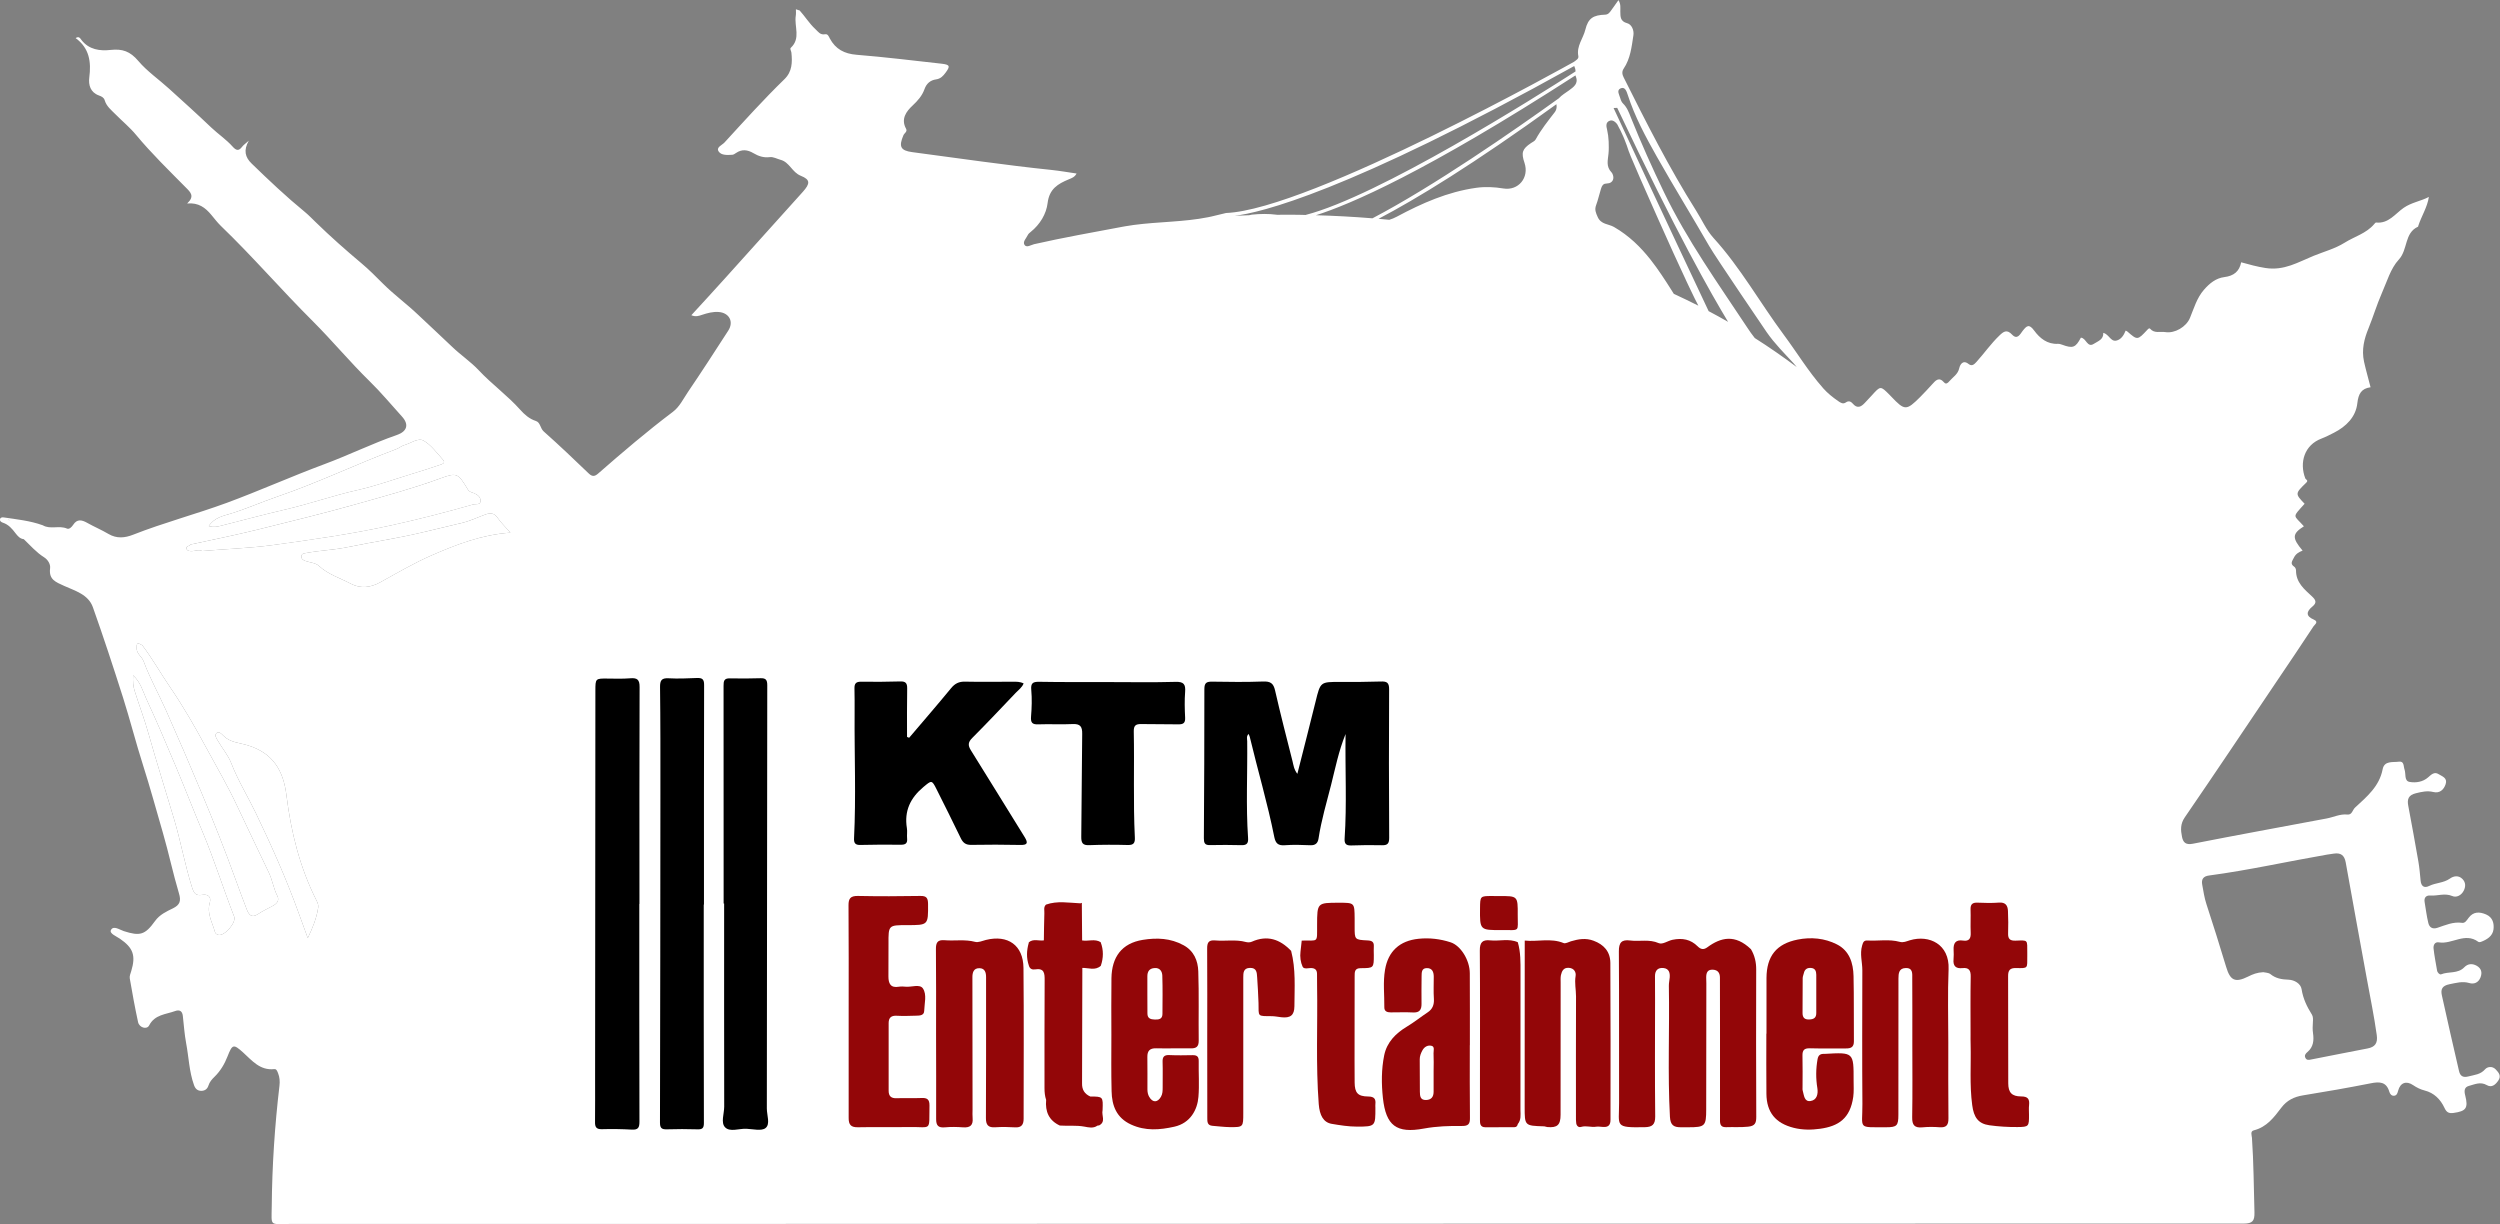 <?xml version="1.0" encoding="UTF-8"?> <svg xmlns="http://www.w3.org/2000/svg" xmlns:xlink="http://www.w3.org/1999/xlink" version="1.0" id="Layer_1" x="0px" y="0px" viewBox="0 0 349.52 171.14" style="enable-background:new 0 0 349.52 171.14;" xml:space="preserve"><rect x="0" y="0" width="349.52" height="171.14" fill="#808080" stroke="none"/> <style type="text/css"> .st0{fill:#FFFFFF;} .st1{fill:#930608;} </style> <g> <path class="st0" d="M61.52,64.99c-1.28,0.44-2.57,0.85-3.86,1.24c-2.55,0.78-5.07,1.7-7.66,2.28c-3.42,0.77-6.72,1.94-10.13,2.73 c-3.01,0.7-6,1.51-9,2.27c-0.5,0.13-1.01,0.24-1.68,0.04c0.77-1.18,2-1.42,3.02-1.73c2.22-0.67,4.32-1.62,6.51-2.37 c5.69-1.94,11.1-4.56,16.71-6.67c0.37-0.14,0.69-0.43,1.07-0.54c0.91-0.25,1.95-1.07,2.71-0.64c1.07,0.6,1.85,1.72,2.71,2.66 C62.37,64.75,61.79,64.89,61.52,64.99z"></path> <path class="st0" d="M67.19,70.01c0,0.63-0.68,0.42-1.04,0.52c-3.85,1.1-7.73,2.1-11.65,2.96c-5.4,1.18-10.85,1.96-16.32,2.71 c-3.3,0.45-6.62,0.55-9.93,0.84c-0.02,0.01-0.04,0.01-0.06,0.02c0.02-0.01,0.04-0.02,0.06-0.03c-0.46-0.23-0.91,0-1.36,0.02 c-0.31,0.02-0.7-0.01-0.81-0.31c-0.16-0.41,0.42-0.35,0.55-0.61c3.15-0.69,6.31-1.32,9.44-2.1c4.67-1.16,9.34-2.3,13.97-3.61 c3.89-1.1,7.79-2.16,11.59-3.56c2.25-0.82,2.42-0.7,3.79,1.59c0.19,0.32,0.5,0.37,0.79,0.48C66.72,69.13,67.19,69.46,67.19,70.01z"></path> <path class="st0" d="M1.48,72.73c-0.1-0.01-0.21-0.02-0.32-0.03c-0.01-0.01-0.02-0.03-0.03-0.04C1.25,72.68,1.36,72.71,1.48,72.73z "></path> <path class="st0" d="M30.56,130.71c-0.25-0.05-0.46-0.2-0.52-0.45c-0.36-1.33-1.15-2.56-0.71-4.05c0.26-0.88-0.33-1.23-1.06-1.1 c-0.91,0.16-1.16-0.24-1.41-1.01c-0.99-3.11-1.56-6.32-2.48-9.44c-1.2-4.03-2.47-8.03-3.61-12.07c-0.57-2.03-1.32-4-1.95-6.01 c-0.2-0.62-0.25-1.26-0.21-2.17c1.09,1.04,1.36,2.24,1.84,3.28c1.47,3.17,2.84,6.39,4.19,9.61c1.26,3,2.43,6.03,3.69,9.03 c1.63,3.88,2.88,7.9,4.41,11.82C33.06,128.96,31.42,130.87,30.56,130.71z"></path> <path class="st0" d="M44.49,126.87c-0.22,1.49-0.79,2.87-1.46,4.28c-0.43-1.16-0.83-2.27-1.23-3.38c-1.74-4.83-3.82-9.5-6.05-14.13 c-1.12-2.32-2.48-4.52-3.42-6.94c-0.44-1.13-1.28-2.1-1.89-3.17c-0.18-0.31-0.53-0.77-0.12-1.07c0.32-0.23,0.66,0.15,0.91,0.4 c0.94,0.95,2.23,0.98,3.4,1.34c3.45,1.06,4.98,3.41,5.42,7c0.63,5.1,1.87,10.11,4.23,14.76C44.42,126.23,44.54,126.58,44.49,126.87 z"></path> <path class="st0" d="M71.36,74.47c-4.05,0.29-7.51,1.65-10.92,3.13c-2.52,1.09-4.89,2.49-7.3,3.82c-1.29,0.71-2.71,0.92-4.09,0.19 c-1.5-0.8-3.17-1.29-4.47-2.5c-0.45-0.42-1.25-0.46-1.89-0.69c-0.31-0.11-0.6-0.29-0.55-0.68c0.05-0.35,0.36-0.37,0.63-0.42 c1.96-0.37,3.95-0.43,5.91-0.84c3.42-0.71,6.89-1.22,10.29-2.03c1.88-0.45,3.76-0.9,5.64-1.35c1.11-0.26,2.17-0.78,3.25-1.17 c0.71-0.26,1.28-0.21,1.75,0.52C70.05,73.09,70.64,73.64,71.36,74.47z"></path> <path class="st0" d="M38.17,126.63c-0.7,0.38-1.43,0.72-2.09,1.16c-0.92,0.62-1.3,0.08-1.59-0.67c-0.53-1.38-1.05-2.76-1.55-4.15 c-1.47-4.07-3.07-8.09-4.74-12.08c-1.61-3.86-3.26-7.69-4.96-11.51c-1.03-2.32-2.28-4.54-3.16-6.92c-0.25-0.69-1.07-1.1-0.97-1.96 c-0.04-0.91,0.44-0.42,0.78-0.29c1.42,1.87,2.56,3.92,3.88,5.85c1.87,2.73,3.51,5.6,5.07,8.49c1.47,2.72,3.04,5.39,4.35,8.21 c1.44,3.1,2.95,6.17,4.41,9.27c0.49,1.04,0.65,2.21,1.18,3.24C39.09,125.88,38.72,126.33,38.17,126.63z"></path> </g> <g> <path class="st0" d="M348.93,149.52c-0.49-0.52-1.18-0.38-1.49-0.03c-0.65,0.75-1.49,0.78-2.32,1c-0.77,0.21-1.17-0.05-1.33-0.75 c-0.82-3.53-1.62-7.05-2.4-10.59c-0.18-0.84,0.03-1.34,1.08-1.55c0.94-0.18,1.79-0.45,2.77-0.16c0.64,0.19,1.26-0.05,1.55-0.78 c0.28-0.71,0.11-1.28-0.53-1.64c-0.61-0.34-1.23-0.31-1.74,0.22c-0.9,0.93-2.19,0.55-3.24,0.98c-0.19,0.07-0.51-0.23-0.56-0.54 c-0.17-1.02-0.38-2.04-0.49-3.07c-0.05-0.45,0.16-0.96,0.74-0.86c1.84,0.31,3.65-1.45,5.51-0.08c0.08,0.06,0.25,0.06,0.35,0.02 c0.86-0.32,1.66-0.81,1.78-1.75c0.1-0.82-0.09-1.68-1.03-2.09c-0.93-0.4-1.78-0.42-2.45,0.47c-0.24,0.32-0.49,0.76-0.9,0.7 c-1.25-0.18-2.34,0.32-3.45,0.69c-0.71,0.24-1.13-0.06-1.28-0.66c-0.24-0.97-0.35-1.96-0.52-2.94c-0.11-0.64,0.24-0.95,0.79-0.91 c1.02,0.08,2.02-0.38,3.07,0.07c0.59,0.26,1.27-0.09,1.6-0.73c0.29-0.56,0.31-1.16-0.17-1.65c-0.55-0.56-1.25-0.42-1.75-0.06 c-0.89,0.63-1.97,0.57-2.9,1.03c-0.68,0.34-1.12,0.07-1.2-0.73c-0.09-0.91-0.16-1.82-0.32-2.72c-0.45-2.59-0.92-5.18-1.41-7.77 c-0.18-0.94,0.05-1.49,1.08-1.74c0.82-0.2,1.57-0.38,2.43-0.17c0.86,0.21,1.45-0.29,1.72-1.1c0.29-0.88-0.5-1.09-0.99-1.4 c-0.59-0.38-1.03,0.07-1.46,0.45c-0.74,0.65-1.72,0.79-2.58,0.64c-0.8-0.13-0.5-1.13-0.72-1.74c-0.16-0.45-0.03-1.2-0.79-1.09 c-0.84,0.12-2.03-0.18-2.27,1.06c-0.46,2.41-2.23,3.85-3.86,5.36c-0.35,0.31-0.41,1.04-1.06,0.97c-1.03-0.11-1.94,0.37-2.91,0.55 c-6.24,1.17-12.48,2.31-18.7,3.53c-0.98,0.19-1.36-0.16-1.52-0.96c-0.19-0.94-0.25-1.8,0.39-2.73c4.29-6.25,8.5-12.56,12.74-18.85 c1.76-2.61,3.53-5.22,5.26-7.86c0.15-0.23,0.77-0.62,0.05-0.93c-1.2-0.5-1.04-1.15-0.2-1.84c0.66-0.54,0.45-0.93-0.08-1.42 c-1.07-0.99-2.23-1.94-2.22-3.61c0-0.18-0.1-0.43-0.24-0.52c-0.63-0.42-0.31-0.77-0.06-1.27c0.27-0.55,0.7-0.79,1.22-0.99 c-1.5-1.78-1.47-2.35,0.18-3.4c-1.45-1.65-1.72-1.12,0.1-3.15c-1.34-1.4-1.35-1.42,0.22-2.94c0.37-0.35-0.06-0.43-0.13-0.62 c-0.84-2.21-0.13-4.66,2.28-5.56c0.6-0.23,1.16-0.52,1.73-0.81c1.71-0.87,3.06-2.21,3.27-4.12c0.15-1.35,0.58-2.06,1.85-2.24 c-0.31-1.23-0.65-2.38-0.91-3.56c-0.38-1.73,0.05-3.27,0.6-4.62c0.67-1.64,1.17-3.34,1.88-4.96c0.72-1.62,1.23-3.47,2.38-4.71 c1.29-1.4,0.75-3.72,2.69-4.6c0.02-0.01,0.02-0.07,0.03-0.11c0.44-1.37,1.27-2.6,1.48-4.05c-1.12,0.6-2.42,0.76-3.54,1.54 c-1.17,0.82-2.11,2.23-3.84,2.04c-0.08-0.01-0.19,0.14-0.27,0.23c-1.1,1.3-2.76,1.73-4.14,2.6c-1.33,0.83-2.88,1.24-4.33,1.83 c-2.16,0.88-4.1,2.1-6.71,1.7c-1.17-0.18-2.25-0.48-3.41-0.8c-0.25,1.28-1.04,1.91-2.36,2.07c-1.18,0.15-2.07,0.88-2.85,1.78 c-1,1.15-1.39,2.58-1.95,3.93c-0.52,1.25-2.11,2.19-3.44,1.98c-0.71-0.12-1.53,0.23-2.13-0.47c-0.12-0.13-0.26,0.01-0.38,0.14 c-1.39,1.49-1.39,1.48-2.81,0.24c-0.05-0.05-0.14-0.07-0.23-0.12c-0.25,0.64-0.64,1.26-1.31,1.4c-0.8,0.17-1.02-0.9-1.82-1.08 c0.06,0.93-0.75,1.16-1.3,1.52c-0.95,0.63-1.08-0.82-1.83-0.85c-0.74,1.4-1.13,1.54-2.63,0.98c-0.19-0.07-0.39-0.13-0.58-0.12 c-1.49,0.08-2.54-0.79-3.31-1.84c-0.72-0.98-1.04-0.71-1.62,0.03c-0.34,0.44-0.74,1.31-1.48,0.52c-0.72-0.76-1.17-0.45-1.77,0.13 c-1.18,1.13-2.11,2.47-3.2,3.68c-0.3,0.33-0.63,0.68-1.11,0.3c-0.81-0.65-1.2,0.13-1.3,0.57c-0.19,0.89-0.91,1.27-1.41,1.86 c-0.19,0.23-0.45,0.45-0.7,0.16c-0.76-0.88-1.22-0.25-1.72,0.29c-0.54,0.58-1.07,1.18-1.64,1.74c-1.94,1.93-2.16,1.92-4.05-0.07 c-0.08-0.09-0.17-0.18-0.25-0.26c-1.25-1.25-1.24-1.25-2.46,0.1c-0.32,0.36-0.66,0.7-0.98,1.05c-0.54,0.58-1.07,0.83-1.69,0.09 c-0.25-0.29-0.57-0.43-0.95-0.16c-0.41,0.29-0.76,0.04-1.09-0.19c-0.76-0.53-1.47-1.09-2.09-1.79c-0.01-0.02-0.03-0.03-0.04-0.05 c-2.04-2.31-3.63-4.95-5.45-7.4c-3.33-4.48-6.06-9.41-9.85-13.57c-1-1.11-1.62-2.54-2.43-3.82c-3.77-5.98-6.95-12.28-10.11-18.59 c-0.22-0.43-0.29-0.83-0.02-1.24c0.96-1.42,1.12-3.06,1.37-4.68c0.11-0.72-0.26-1.52-0.86-1.68c-1.01-0.27-0.95-0.93-0.97-1.64 c-0.01-0.5,0.1-1.01-0.26-1.59c-0.37,0.53-0.7,0.97-1.01,1.42c-0.21,0.3-0.42,0.59-0.83,0.61c-1.67,0.06-2.39,0.47-2.79,2.1 c-0.3,1.23-1.26,2.29-0.98,3.69c0.08,0.4-0.33,0.58-0.6,0.8c0,0-36.86,20.67-48.65,21.14c-0.68,0.17-1.36,0.34-2.04,0.49 c-0.16,0.03-0.31,0.07-0.47,0.1c-3.42,0.68-6.92,0.62-10.38,1.08c-1.05,0.15-1.62,0.26-1.62,0.26c-4.12,0.78-8.24,1.5-12.33,2.43 c-0.44,0.11-1.04,0.53-1.33,0.11c-0.31-0.44,0.24-0.93,0.45-1.39c0.08-0.17,0.25-0.31,0.4-0.43c1.31-1.05,2.19-2.52,2.37-4.04 c0.24-1.99,1.44-2.68,2.94-3.31c0.42-0.17,0.85-0.31,1.11-0.82c-1.24-0.18-2.37-0.38-3.51-0.5c-6.51-0.67-12.98-1.64-19.47-2.49 c-1.66-0.22-1.9-0.8-1.22-2.38c0.13-0.28,0.58-0.49,0.36-0.89c-0.76-1.38,0.05-2.44,0.91-3.24c0.73-0.68,1.34-1.38,1.66-2.28 c0.29-0.82,0.84-1.27,1.63-1.38c0.64-0.09,0.99-0.49,1.32-0.93c0.69-0.92,0.6-1.13-0.53-1.26c-3.97-0.44-7.93-0.93-11.9-1.25 c-1.72-0.14-2.94-0.78-3.75-2.28c-0.14-0.27-0.27-0.66-0.66-0.59c-0.69,0.13-0.97-0.36-1.38-0.74c-0.84-0.78-1.43-1.76-2.19-2.6 c-0.01,0-0.02-0.01-0.03-0.02c0,0.01,0.01,0.02,0.01,0.03c-0.16-0.06-0.33-0.11-0.49-0.16c0,0.3,0.03,0.61-0.02,0.91 c-0.23,1.49,0.73,3.15-0.69,4.47c-0.17,0.15,0.06,0.45,0.08,0.67c0.14,1.35,0.12,2.66-0.97,3.72c-2.92,2.84-5.64,5.86-8.39,8.86 c-0.34,0.37-1.2,0.66-0.81,1.25c0.37,0.56,1.22,0.5,1.9,0.46c0.18-0.01,0.37-0.14,0.53-0.25c0.82-0.56,1.61-0.46,2.44,0.03 c0.69,0.41,1.43,0.66,2.28,0.55c0.51-0.06,1,0.24,1.49,0.37c1.28,0.33,1.61,1.75,2.85,2.24c1.35,0.54,1.31,1.09,0.28,2.24 c-3.62,4.04-7.25,8.06-10.88,12.09c-1.53,1.71-3.1,3.4-4.71,5.16c0.61,0.26,1.05,0.1,1.49-0.05c0.76-0.25,1.52-0.46,2.34-0.4 c1.47,0.12,2.14,1.36,1.33,2.61c-1.86,2.88-3.72,5.76-5.65,8.6c-0.64,0.95-1.16,2.05-2.09,2.75c-3.61,2.72-7.04,5.65-10.44,8.62 c-0.46,0.41-0.82,0.48-1.32,0c-2.07-1.99-4.15-3.97-6.3-5.88c-0.49-0.44-0.46-1.26-1.09-1.46c-0.93-0.3-1.6-0.91-2.2-1.58 c-1.78-1.99-3.96-3.56-5.79-5.51c-1.1-1.18-2.54-2.14-3.73-3.29c-1.57-1.51-3.19-2.99-4.77-4.49c-1.56-1.49-3.35-2.79-4.89-4.33 c-0.98-0.98-1.97-1.98-3.01-2.85c-2.19-1.84-4.33-3.73-6.38-5.73c-0.51-0.49-1-1.01-1.55-1.46c-2.59-2.12-5.02-4.42-7.42-6.75 c-0.91-0.88-1.17-1.85-0.4-3.2c-0.45,0.4-0.75,0.6-0.95,0.87c-0.47,0.62-0.83,0.49-1.3-0.03c-0.9-1.01-2.04-1.77-3.01-2.69 c-1.93-1.84-3.91-3.63-5.89-5.42c-1.43-1.3-3.08-2.44-4.29-3.87c-1.16-1.37-2.23-1.72-3.86-1.55c-1.51,0.17-3.03-0.02-4.1-1.39 c-0.14-0.18-0.33-0.6-0.81-0.26c1.93,1.4,2.19,3.33,1.91,5.5c-0.13,1.05,0.14,2.08,1.35,2.52c0.34,0.12,0.69,0.28,0.8,0.66 c0.25,0.86,0.93,1.38,1.51,1.97c0.96,0.97,2.02,1.84,2.88,2.88c2.16,2.6,4.59,4.96,6.96,7.36c0.68,0.68,1.26,1.22,0.18,2.23 c1.61-0.15,2.55,0.6,3.37,1.58c0.43,0.51,0.84,1.06,1.32,1.53c4.46,4.29,8.5,8.99,12.89,13.36c2.71,2.71,5.17,5.68,7.92,8.37 c1.6,1.56,3.02,3.28,4.52,4.93c1.03,1.12,0.75,2.1-0.71,2.6c-3.46,1.2-6.73,2.82-10.16,4.09c-4.57,1.7-9.03,3.7-13.6,5.39 c-4.33,1.59-8.81,2.77-13.11,4.46c-1.15,0.45-2.29,0.57-3.44-0.11c-0.96-0.57-2-1-2.97-1.55c-0.75-0.42-1.41-0.58-1.96,0.27 c-0.21,0.32-0.56,0.67-0.87,0.53c-1.1-0.48-2.33,0.16-3.38-0.46c-0.01,0-0.02,0-0.03-0.01c-1.75-0.63-3.6-0.82-5.43-1.09 c-0.19-0.03-0.44-0.01-0.51,0.21c-0.09,0.28,0.16,0.45,0.37,0.52c0.81,0.26,1.31,0.85,1.8,1.5c0.28,0.36,0.6,0.75,1.13,0.81h0.01 c0.92,0.88,1.75,1.85,2.85,2.54c0.52,0.33,0.9,0.96,0.83,1.52c-0.21,1.61,0.81,1.94,1.96,2.47c1.52,0.69,3.38,1.19,4.02,2.98 c1.49,4.19,2.87,8.41,4.22,12.65c0.99,3.13,1.8,6.33,2.8,9.46s1.86,6.31,2.78,9.47c0.81,2.79,1.4,5.63,2.23,8.41 c0.33,1.08,0.14,1.63-0.83,2.11c-0.93,0.45-1.86,0.88-2.51,1.78c-1.4,1.95-2.11,2.13-4.36,1.41c-0.59-0.19-1.45-0.83-1.8-0.16 c-0.26,0.49,0.74,0.87,1.25,1.22c1.86,1.27,2.24,2.35,1.59,4.51c-0.1,0.34-0.27,0.71-0.21,1.04c0.35,2.04,0.72,4.08,1.16,6.11 c0.17,0.78,1.23,1.09,1.55,0.46c0.79-1.53,2.33-1.53,3.64-2.01c0.61-0.22,1,0,1.07,0.7c0.14,1.27,0.23,2.54,0.46,3.79 c0.37,1.95,0.42,3.97,1.1,5.86c0.17,0.49,0.47,0.82,1.05,0.81c0.5-0.02,0.82-0.27,0.97-0.74c0.16-0.51,0.48-0.87,0.87-1.25 c0.81-0.79,1.39-1.78,1.79-2.81c0.68-1.73,0.83-1.78,2.17-0.58c1.25,1.13,2.37,2.56,4.37,2.34c0.31-0.04,0.42,0.29,0.53,0.56 c0.23,0.57,0.27,1.15,0.2,1.76c-0.66,5.59-1.03,11.21-1.08,16.84c-0.03,2.88-0.35,2.49,2.46,2.49c26.7,0.01,53.39,0,80.09-0.01 c64.38-0.02,128.76-0.05,193.14-0.04c1.25,0,1.54-0.39,1.51-1.57c-0.1-3.47-0.11-6.95-0.35-10.42c-0.03-0.35-0.27-0.92,0.26-1.05 c1.8-0.45,2.82-1.81,3.85-3.17c0.77-1.02,1.78-1.52,3.03-1.72c3.16-0.51,6.31-1.06,9.44-1.68c1.24-0.25,2.21-0.25,2.63,1.19 c0.09,0.31,0.33,0.6,0.7,0.54c0.36-0.06,0.44-0.38,0.53-0.71c0.3-1.11,1.13-1.42,2.09-0.77c0.5,0.34,1.02,0.6,1.61,0.75 c1.32,0.33,2.22,1.24,2.77,2.42c0.29,0.63,0.6,0.81,1.26,0.72c1.75-0.24,2.1-0.66,1.65-2.43c-0.17-0.65-0.15-1.17,0.51-1.35 c0.8-0.21,1.61-0.63,2.51-0.11c0.67,0.39,1.19-0.04,1.59-0.62C349.73,150.42,349.36,149.98,348.93,149.52z M1.16,72.7 c-0.01-0.01-0.02-0.03-0.03-0.04c0.12,0.02,0.23,0.05,0.35,0.07C1.38,72.72,1.27,72.71,1.16,72.7z M32.21,71.82 c2.22-0.67,4.32-1.62,6.51-2.37c5.69-1.94,11.1-4.56,16.71-6.67c0.37-0.14,0.69-0.43,1.07-0.54c0.91-0.25,1.95-1.07,2.71-0.64 c1.07,0.6,1.85,1.72,2.71,2.66c0.45,0.49-0.13,0.63-0.4,0.73c-1.28,0.44-2.57,0.85-3.86,1.24c-2.55,0.78-5.07,1.7-7.66,2.28 c-3.42,0.77-6.72,1.94-10.13,2.73c-3.01,0.7-6,1.51-9,2.27c-0.5,0.13-1.01,0.24-1.68,0.04C29.96,72.37,31.19,72.13,32.21,71.82z M26.63,76.13c3.15-0.69,6.31-1.32,9.44-2.1c4.67-1.16,9.34-2.3,13.97-3.61c3.89-1.1,7.79-2.16,11.59-3.56 c2.25-0.82,2.42-0.7,3.79,1.59c0.19,0.32,0.5,0.37,0.79,0.48c0.51,0.2,0.98,0.53,0.98,1.08c0,0.63-0.68,0.42-1.04,0.52 c-3.85,1.1-7.73,2.1-11.65,2.96c-5.4,1.18-10.85,1.96-16.32,2.71c-3.3,0.45-6.62,0.55-9.93,0.84c-0.02,0.01-0.04,0.01-0.06,0.02 c0.02-0.01,0.04-0.02,0.06-0.03c-0.46-0.23-0.91,0-1.36,0.02c-0.31,0.02-0.7-0.01-0.81-0.31C25.92,76.33,26.5,76.39,26.63,76.13z M30.56,130.71c-0.25-0.05-0.46-0.2-0.52-0.45c-0.36-1.33-1.15-2.56-0.71-4.05c0.26-0.88-0.33-1.23-1.06-1.1 c-0.91,0.16-1.16-0.24-1.41-1.01c-0.99-3.11-1.56-6.32-2.48-9.44c-1.2-4.03-2.47-8.03-3.61-12.07c-0.57-2.03-1.32-4-1.95-6.01 c-0.2-0.62-0.25-1.26-0.21-2.17c1.09,1.04,1.36,2.24,1.84,3.28c1.47,3.17,2.84,6.39,4.19,9.61c1.26,3,2.43,6.03,3.69,9.03 c1.63,3.88,2.88,7.9,4.41,11.82C33.06,128.96,31.42,130.87,30.56,130.71z M38.17,126.63c-0.7,0.38-1.43,0.72-2.09,1.16 c-0.92,0.62-1.3,0.08-1.59-0.67c-0.53-1.38-1.05-2.76-1.55-4.15c-1.47-4.07-3.07-8.09-4.74-12.08c-1.61-3.86-3.26-7.69-4.96-11.51 c-1.03-2.32-2.28-4.54-3.16-6.92c-0.25-0.69-1.07-1.1-0.97-1.96c-0.04-0.91,0.44-0.42,0.78-0.29c1.42,1.87,2.56,3.92,3.88,5.85 c1.87,2.73,3.51,5.6,5.07,8.49c1.47,2.72,3.04,5.39,4.35,8.21c1.44,3.1,2.95,6.17,4.41,9.27c0.49,1.04,0.65,2.21,1.18,3.24 C39.09,125.88,38.72,126.33,38.17,126.63z M44.49,126.87c-0.22,1.49-0.79,2.87-1.46,4.28c-0.43-1.16-0.83-2.27-1.23-3.38 c-1.74-4.83-3.82-9.5-6.05-14.13c-1.12-2.32-2.48-4.52-3.42-6.94c-0.44-1.13-1.28-2.1-1.89-3.17c-0.18-0.31-0.53-0.77-0.12-1.07 c0.32-0.23,0.66,0.15,0.91,0.4c0.94,0.95,2.23,0.98,3.4,1.34c3.45,1.06,4.98,3.41,5.42,7c0.63,5.1,1.87,10.11,4.23,14.76 C44.42,126.23,44.54,126.58,44.49,126.87z M60.44,77.6c-2.52,1.09-4.89,2.49-7.3,3.82c-1.29,0.71-2.71,0.92-4.09,0.19 c-1.5-0.8-3.17-1.29-4.47-2.5c-0.45-0.42-1.25-0.46-1.89-0.69c-0.31-0.11-0.6-0.29-0.55-0.68c0.05-0.35,0.36-0.37,0.63-0.42 c1.96-0.37,3.95-0.43,5.91-0.84c3.42-0.71,6.89-1.22,10.29-2.03c1.88-0.45,3.76-0.9,5.64-1.35c1.11-0.26,2.17-0.78,3.25-1.17 c0.71-0.26,1.28-0.21,1.75,0.52c0.44,0.64,1.03,1.19,1.75,2.02C67.31,74.76,63.85,76.12,60.44,77.6z M182.51,30.06 c-0.03,0-0.07-0.01-0.1-0.01c-0.28-0.01-0.56-0.01-0.84-0.02c-1.05-0.01-2.06-0.02-3.05,0c-0.01,0-0.02-0.01-0.03-0.01 c-1.16-0.15-2.32-0.13-3.48-0.01c-0.12,0.03-0.24,0.05-0.37,0.08c-0.69,0.02-1.38,0.05-2.03,0.08c3.51-0.41,15.62-3.21,47.48-20.94 c0.1,0.23,0.18,0.47,0.18,0.72v0.04c-5.58,3.59-27.53,17.43-37.73,20.06C182.53,30.05,182.52,30.06,182.51,30.06z M217.38,15.67 c-0.95,1.23-1.93,2.45-2.68,3.82c-0.14,0.25-0.42,0.35-0.65,0.51c-1.23,0.83-1.4,1.33-0.91,2.78c0.68,2.04-0.85,3.92-2.96,3.57 c-1.27-0.21-2.53-0.27-3.81-0.09c-3.98,0.56-7.59,2.16-11.08,4.03c-0.36,0.19-0.71,0.34-1.06,0.44c-0.5-0.05-1-0.09-1.5-0.14 C198,27.83,205.94,23,217.6,14.57c0.01,0.1,0.02,0.2,0.03,0.31C217.63,15.17,217.55,15.44,217.38,15.67z M219.37,12.63 c-0.49,0.36-1.03,0.66-1.43,1.11c-6.37,4.58-17.51,12.3-26.06,16.78c-2.74-0.22-5.38-0.36-7.9-0.43 c4.78-1.51,15.32-6.02,36.28-19.55c0.01,0.06,0.03,0.12,0.06,0.18C220.71,11.7,219.99,12.17,219.37,12.63z M237.43,42.73 c-1.13-0.57-2.28-1.12-3.42-1.65c-0.1-0.16-0.2-0.32-0.3-0.48c-0.92-1.46-1.86-2.91-2.92-4.26c-0.71-0.9-1.47-1.75-2.32-2.53 c-0.85-0.77-1.78-1.48-2.83-2.08c-0.75-0.43-1.8-0.33-2.27-1.39c-0.26-0.58-0.46-1.03-0.22-1.66c0.27-0.71,0.42-1.46,0.65-2.18 c0.06-0.19,0.12-0.4,0.23-0.55c0.11-0.16,0.26-0.28,0.51-0.28c0.17-0.01,0.31-0.03,0.43-0.06c0.12-0.03,0.22-0.09,0.3-0.15 c0.24-0.18,0.31-0.46,0.29-0.72c-0.02-0.18-0.07-0.34-0.14-0.47c-0.03-0.07-0.07-0.12-0.11-0.16c-0.82-0.86-0.5-1.75-0.43-2.62 c0.03-0.29,0.04-0.57,0.04-0.86c0.01-0.57-0.02-1.13-0.09-1.69c-0.04-0.28-0.09-0.56-0.15-0.84c-0.02-0.1-0.05-0.21-0.07-0.32 c0-0.06-0.01-0.11-0.02-0.17c0-0.05,0-0.11,0.01-0.16c0.01-0.15,0.06-0.3,0.2-0.42c0.04-0.04,0.09-0.08,0.16-0.11 c0.24-0.12,0.44-0.1,0.63,0c0.18,0.09,0.35,0.25,0.49,0.42c0.05,0.08,0.1,0.18,0.15,0.28c0.04,0.07,0.08,0.14,0.11,0.22 c0.16,0.27,0.29,0.55,0.42,0.84c0.13,0.28,0.26,0.56,0.37,0.85c0.22,0.54,0.41,1.08,0.59,1.64c0.02,0.03,0.03,0.07,0.04,0.1 l0.01,0.01c0,0,0.01,0.01,0.01,0.02c0,0.01,0.01,0.02,0.01,0.03s0,0.01,0,0.02l0.01,0.01c0.03,0.07,0.06,0.15,0.1,0.26 c0.02,0.06,0.05,0.13,0.08,0.21c0.53,1.29,1.86,4.33,3.38,7.74c0.16,0.38,0.33,0.76,0.51,1.15c0.68,1.54,1.4,3.12,2.08,4.63 c0.35,0.75,0.69,1.49,1.01,2.19c0.24,0.52,0.47,1.02,0.69,1.49c0.02,0.05,0.04,0.09,0.06,0.14c0.13,0.26,0.24,0.5,0.35,0.74 s0.22,0.47,0.33,0.69c0.2,0.41,0.38,0.79,0.54,1.12c0.2,0.4,0.37,0.74,0.52,1.02C237.44,42.74,237.44,42.73,237.43,42.73z M238.88,43.5c-5.61-11.84-13.29-28.4-13.29-28.4l0.51-0.02c8.33,17.59,13.11,25.95,15.5,29.92 C240.7,44.48,239.79,43.98,238.88,43.5z M245.33,47.26c-0.38-0.48-0.73-0.97-1.06-1.48c-4.08-6.17-8.39-12.18-11.62-18.88 c-1.66-3.44-3.22-6.93-4.64-10.47c-0.28-0.71-0.53-1.41-1.1-1.96c-0.19-0.18-0.31-0.47-0.38-0.73c-0.13-0.47-0.56-1.11,0.03-1.38 c0.65-0.3,0.86,0.46,1.01,0.9c0.99,3.07,2.51,5.88,4.09,8.68c2.37,4.19,4.9,8.29,7.3,12.46c0.9,1.57,8.05,12.06,8.05,12.06 c1.09,1.57,2.44,2.92,3.74,4.32c0.15,0.17,0.3,0.34,0.45,0.54C249.28,49.88,247.32,48.52,245.33,47.26z M331.02,146.58 c-2.62,0.52-5.25,1.01-7.87,1.54c-0.34,0.07-0.65,0.14-0.83-0.21c-0.19-0.35,0.02-0.61,0.28-0.83c0.84-0.7,0.92-1.64,0.78-2.62 c-0.08-0.52-0.05-1.03-0.02-1.55c0.03-0.35,0.04-0.78-0.13-1.05c-0.7-1.11-1.24-2.23-1.45-3.57c-0.12-0.77-1-1.29-1.82-1.32 c-0.95-0.03-1.79-0.17-2.55-0.79c-0.29-0.21-0.76-0.2-0.99-0.26c-0.86,0.04-1.47,0.29-2.09,0.6c-1.84,0.92-2.53,0.57-3.1-1.35 c-0.88-2.94-1.81-5.87-2.76-8.79c-0.29-0.88-0.41-1.78-0.58-2.68c-0.15-0.79,0.16-1.2,0.97-1.3c5.54-0.74,10.99-1.97,16.49-2.92 c0.31-0.05,0.63-0.1,0.95-0.14c0.96-0.14,1.47,0.23,1.65,1.23c0.96,5.42,1.97,10.84,2.95,16.25c0.48,2.63,1.02,5.24,1.39,7.89 C332.45,145.84,332.05,146.38,331.02,146.58z"></path> <path class="st0" d="M1.16,72.7c0.11,0.01,0.22,0.02,0.32,0.03c-0.12-0.02-0.23-0.05-0.35-0.07C1.14,72.67,1.15,72.69,1.16,72.7z"></path> </g> <g> <path class="st1" d="M128.82,153.51c-1.15,0.05-2.31-0.01-3.47,0.03c-0.77,0.03-1.11-0.3-1.11-1.04c0-3.16,0-6.31,0-9.47 c0-0.74,0.35-1.06,1.12-1.02c0.91,0.05,1.83,0.02,2.75-0.01c0.47-0.01,1.08-0.02,1.1-0.66c0.03-1.06,0.4-2.29-0.18-3.15 c-0.43-0.64-1.57-0.17-2.39-0.24c-0.32-0.03-0.65-0.05-0.96,0c-1.18,0.21-1.47-0.46-1.47-1.43c0-1.51,0.02-3.03,0.01-4.55 c-0.01-2.63-0.02-2.63,2.6-2.63c2.97,0,2.95,0,2.93-2.96c-0.01-0.8-0.19-1.14-1.07-1.12c-2.92,0.05-5.84,0.06-8.75,0 c-1.01-0.01-1.31,0.34-1.3,1.32c0.04,4.95,0.02,9.91,0.02,14.86s0.01,9.9,0,14.83c-0.01,0.98,0.31,1.35,1.31,1.33 c2.36-0.05,4.71,0.01,7.07-0.03c3.31-0.06,2.85,0.72,2.92-3.01C129.96,153.69,129.61,153.47,128.82,153.51z"></path> <path class="st1" d="M212.58,135.98c0-1.43,0.03-2.86-0.38-4.25c-1.25-0.56-2.58-0.12-3.86-0.26c-1.09-0.12-1.46,0.3-1.45,1.42 c0.05,6.11,0.02,12.22,0.02,18.33c0,1.76,0,3.51,0,5.27c0,0.53-0.02,1.1,0.74,1.11c1.35,0.01,2.71-0.01,4.07-0.01 c0.3,0,0.42-0.18,0.48-0.44c0.48-0.58,0.38-1.28,0.37-1.94C212.58,148.8,212.57,142.39,212.58,135.98z"></path> <path class="st1" d="M137.84,131.41c-0.5,0.13-1.06,0.39-1.51,0.27c-1.42-0.38-2.86-0.11-4.28-0.23c-0.97-0.08-1.21,0.33-1.2,1.25 c0.04,3.95,0.02,7.91,0.02,11.86s0.03,7.91,0.01,11.86c-0.01,0.97,0.31,1.27,1.24,1.19c0.83-0.08,1.68-0.06,2.51,0 c0.96,0.07,1.44-0.25,1.35-1.27c-0.04-0.4-0.01-0.8-0.01-1.2c-0.01-6.15-0.01-12.3-0.02-18.45c-0.01-0.71,0.15-1.35,0.99-1.33 c0.76,0.01,0.93,0.61,0.92,1.28c-0.01,0.72,0,1.44,0,2.16c0,5.83,0.01,11.66-0.02,17.49c-0.01,0.98,0.31,1.38,1.31,1.31 c0.91-0.06,1.83-0.05,2.75,0.01c0.9,0.06,1.21-0.37,1.21-1.2c0-7.03,0.05-14.06-0.02-21.09 C143.06,132.15,140.91,130.65,137.84,131.41z"></path> <path class="st1" d="M209.93,130.03c2.69-0.01,2.24,0.32,2.26-2.14c0.02-2.63,0-2.63-2.63-2.61c-0.32,0-0.64,0-0.96-0.01 c-1.66,0-1.66,0-1.68,1.72C206.89,130.03,206.89,130.05,209.93,130.03z"></path> <path class="st1" d="M154.15,155.22c-0.01,0-0.01,0-0.02,0c0.01-0.01,0.01-0.01,0.02-0.01c0.07-1.9,0.07-1.9-1.71-1.91h-0.01 c-0.8-0.36-1.17-0.95-1.15-1.84c0.02-5.38,0.03-10.75,0.04-16.13c-0.02,0.01-0.03,0.03-0.05,0.04c0.01-0.02,0.03-0.03,0.04-0.05 c0.87-0.02,1.79,0.42,2.59-0.29c0.38-1.1,0.4-2.21-0.02-3.31c-0.82-0.51-1.73-0.09-2.59-0.24c-0.02-1.75-0.03-3.5-0.04-5.25 c-0.08,0.01-0.15,0.03-0.21,0.07v0.05c0-0.02-0.01-0.04-0.01-0.06c-1.6-0.07-3.21-0.38-4.79,0.18c-0.38,0.35-0.2,0.81-0.23,1.23 c-0.04,1.26-0.05,2.51-0.07,3.77c-0.7,0.11-1.46-0.27-2.1,0.27c-0.01,0.04-0.01,0.07-0.02,0.11c-0.29,1.04-0.34,2.08,0.02,3.13 c0.01,0.02,0.01,0.04,0.02,0.06c0.12,0.42,0.47,0.55,0.83,0.49c1.31-0.21,1.37,0.52,1.36,1.54c-0.04,5.02-0.01,10.04-0.02,15.06 c0,0.57,0.05,1.11,0.23,1.65v0.01c-0.15,1.61,0.38,2.86,1.91,3.57c1.14,0.08,2.29-0.06,3.43,0.15c0.6,0.11,1.24,0.28,1.82-0.13 l0.01-0.01c0.07-0.01,0.15-0.02,0.22-0.03c0,0.01,0.01,0.01,0.01,0.01s0.01,0,0.01-0.01C154.65,156.82,153.97,155.93,154.15,155.22 z"></path> <path class="st1" d="M244.8,132.71c-2.23-2.15-4.23-1.65-6.09-0.28c-0.52,0.39-0.93,0.31-1.36-0.12c-0.99-0.99-2.16-1.2-3.52-0.92 c-0.66,0.14-1.4,0.7-1.92,0.47c-1.33-0.59-2.68-0.2-4-0.37c-1.2-0.16-1.59,0.29-1.58,1.52c0.05,7.06,0.01,14.13,0.03,21.2 c0.01,3.26-0.7,3.46,3.61,3.38c0.99-0.02,1.45-0.34,1.44-1.49c-0.06-5.47-0.02-10.94-0.02-16.41c0-1.07-0.01-2.15-0.01-3.23 c0-0.79,0.42-1.21,1.2-1.12c0.76,0.09,0.91,0.66,0.86,1.32c-0.03,0.39-0.13,0.79-0.12,1.18c0.11,6.1-0.18,12.21,0.15,18.31 c0.07,1.16,0.53,1.45,1.5,1.45c0.36,0,0.72,0,1.08,0c2.33,0,2.49-0.16,2.49-2.51c0-5.87,0.01-11.74,0.02-17.61 c-0.01-0.28-0.02-0.56-0.02-0.83c0-0.64,0.17-1.12,0.94-1.08c0.69,0.04,0.98,0.46,0.98,1.11c0.01,2.32,0.01,4.63,0.01,6.95 c0,4.23,0,8.46,0,12.69c0,0.59-0.09,1.3,0.83,1.27c1.03-0.04,2.06,0.04,3.1-0.07c0.95-0.1,1.14-0.49,1.14-1.36 c-0.03-6.87-0.03-13.73-0.01-20.6C245.54,134.53,245.32,133.59,244.8,132.71z"></path> <path class="st1" d="M267.01,131.46c-0.46,0.14-0.91,0.36-1.4,0.22c-1.5-0.41-3.02-0.1-4.53-0.19c-0.51-0.03-0.61,0.26-0.74,0.71 c-0.34,1.17,0.03,2.3,0.03,3.45c-0.01,6.23-0.04,12.46,0.01,18.69c0.02,3.6-0.75,3.24,3.32,3.26c1.51,0,1.71-0.22,1.71-1.75 c0.01-6.35,0.01-12.7,0.01-19.05c0-0.72,0.07-1.43,1-1.46c1.04-0.04,0.93,0.79,0.93,1.45c0.02,3.04,0.01,6.07,0.01,9.11 c0,3.43,0.04,6.87-0.02,10.3c-0.02,1.11,0.34,1.52,1.45,1.41c0.79-0.08,1.6-0.07,2.39-0.01c0.95,0.07,1.24-0.32,1.23-1.25 c-0.04-3.55-0.02-7.11-0.02-10.66c0-3.4-0.1-6.8,0.04-10.19C272.57,132.04,269.75,130.64,267.01,131.46z"></path> <path class="st1" d="M282.58,153.29c-1.31,0-1.81-0.55-1.81-1.84c-0.01-4.99,0-9.98-0.02-14.97c-0.01-0.81,0.25-1.16,1.1-1.14 c1.76,0.04,1.56,0.05,1.58-1.66c0-0.16,0-0.32,0-0.48c-0.01-1.86,0.15-1.75-1.64-1.69c-0.79,0.03-1.07-0.26-1.04-1.03 c0.04-1.03,0.02-2.07-0.02-3.11c-0.03-0.78-0.35-1.25-1.26-1.18c-0.99,0.08-1.99,0.05-2.99,0.01c-0.71-0.03-1.01,0.22-0.98,0.96 c0.04,1.07-0.03,2.15,0.02,3.23c0.04,0.8-0.21,1.24-1.07,1.11c-1.03-0.16-1.37,0.36-1.32,1.3c0.02,0.44,0.03,0.88-0.01,1.32 c-0.09,0.94,0.32,1.33,1.25,1.23c0.89-0.1,1.17,0.31,1.15,1.19c-0.05,2.68-0.02,5.35-0.02,8.03c0,0.48-0.01,0.96,0.01,1.45 c0.07,2.82-0.16,5.66,0.22,8.48c0.22,1.71,0.84,2.6,2.39,2.82c1.3,0.18,2.62,0.26,3.93,0.25c1.61-0.01,1.63-0.09,1.62-1.74 c0-0.44-0.04-0.89,0.01-1.32C283.77,153.66,283.52,153.29,282.58,153.29z"></path> <path class="st1" d="M192.29,154.37c0.08-0.74-0.17-1.06-0.99-1.07c-1.46-0.01-1.9-0.5-1.91-1.96c-0.02-2.04-0.01-4.07-0.01-6.11 c0-2.91,0.02-5.83,0.01-8.74c0-0.6-0.01-1.13,0.83-1.13c1.85-0.01,1.85-0.02,1.85-1.84c0-0.4-0.03-0.8,0-1.2 c0.04-0.64-0.27-0.81-0.86-0.84c-1.83-0.09-1.82-0.12-1.82-1.9c0.01-0.4,0-0.8,0-1.2c-0.02-2.17-0.02-2.17-2.18-2.17 c-3.06,0-3.06,0-3.07,3.12c-0.01,2.59,0.22,2.11-2.15,2.17c-0.06,0.51-0.11,1.02-0.17,1.55c-0.09,0.72,0.01,1.47,0.29,2.09 c0.2,0.44,0.88,0.15,1.34,0.21c0.5,0.06,0.68,0.36,0.68,0.82c0,0.56,0,1.12,0.01,1.68c0.09,5.5-0.19,11.01,0.23,16.51 c0.12,1.58,0.66,2.56,1.8,2.76c1.17,0.2,2.37,0.39,3.55,0.39c2.58,0,2.58-0.05,2.57-2.66 C192.29,154.69,192.27,154.53,192.29,154.37z"></path> <path class="st1" d="M175.01,131.66c-0.24,0.11-0.57,0.11-0.83,0.04c-1.42-0.39-2.86-0.09-4.29-0.22 c-0.93-0.08-1.13,0.31-1.12,1.17c0.03,4.24,0.01,8.47,0.01,12.71c0.01,3.64,0.01,7.27,0.01,10.91c0,0.55-0.02,1.07,0.73,1.13 c0.8,0.06,1.59,0.17,2.38,0.18c1.93,0.02,1.92,0,1.92-1.97c0-6.31,0-12.63,0-18.94c0-0.65,0-1.33,0.94-1.35 c0.93-0.02,0.96,0.65,1,1.31c0.07,1.2,0.16,2.39,0.19,3.58c0.04,1.98-0.23,1.84,1.89,1.86c0.43,0.01,0.87,0.1,1.3,0.15 c1.27,0.14,1.82-0.27,1.83-1.54c0.01-2.59,0.21-5.19-0.46-7.74C178.96,131.32,177.19,130.69,175.01,131.66z"></path> <path class="st1" d="M222.79,131.52c-1.09-0.41-2.12-0.23-3.16,0.08c-0.34,0.1-0.76,0.36-1.02,0.25c-1.79-0.74-3.64-0.16-5.44-0.35 c-0.01,7.75-0.01,15.5-0.01,23.26c0,2.63,0,2.63,2.69,2.71c0.16,0,0.31,0.09,0.47,0.1c1.4,0.13,1.86-0.29,1.86-1.71 c0.01-6.15,0.01-12.31,0.01-18.46c0-0.35-0.03-0.72,0.04-1.07c0.13-0.58,0.37-1.07,1.11-1.02s1.03,0.62,0.94,1.15 c-0.16,0.97,0.06,1.9,0.06,2.85c-0.02,5.59-0.01,11.19-0.01,16.78c0,0.32-0.01,0.65,0.04,0.96c0.06,0.37,0.33,0.61,0.68,0.5 c0.73-0.22,1.47,0.1,2.11-0.03c0.68-0.13,2,0.54,2-0.96c0.01-7.31,0.02-14.63-0.02-21.94 C225.13,133.05,224.23,132.05,222.79,131.52z"></path> <path class="st1" d="M253.04,146.56c1.67,0.05,3.35,0,5.03,0.02c0.72,0.01,1.13-0.19,1.12-1.01c-0.03-3.04,0.02-6.08-0.05-9.11 c-0.04-1.82-0.57-3.54-2.33-4.43c-1.71-0.87-3.61-1.04-5.48-0.67c-2.98,0.59-4.34,2.32-4.36,5.36c-0.01,2.6,0,5.19,0,7.79 c0,0-0.01,0-0.02,0.01c0,2.8-0.02,5.59,0.01,8.39c0.02,2.61,1.28,4.13,3.82,4.77c1.23,0.31,2.48,0.3,3.69,0.13 c2.56-0.36,4.2-1.42,4.63-4.46c0.1-0.74,0.05-1.51,0.05-2.27c0.01-3.97,0.01-3.97-4.03-3.74c-0.04,0-0.08,0-0.12,0 c-0.51-0.01-0.79,0.19-0.89,0.74c-0.24,1.35-0.25,2.69-0.03,4.04c0.13,0.81-0.05,1.67-0.94,1.81c-0.9,0.14-0.92-0.8-1.1-1.43 c-0.05-0.15-0.03-0.32-0.03-0.48c0-1.47,0.03-2.95-0.01-4.43C251.98,146.81,252.26,146.54,253.04,146.56z M252.03,136.75 c0-0.23,0.11-0.46,0.16-0.69c0.12-0.56,0.49-0.79,1.04-0.73c0.56,0.06,0.69,0.46,0.7,0.94c0.01,0.91,0,1.82,0,2.73 c0,0.87-0.01,1.75,0,2.62c0.01,0.68-0.36,0.89-0.97,0.91c-0.66,0.03-0.95-0.25-0.95-0.9C252.02,140,252.01,138.38,252.03,136.75z"></path> <path class="st1" d="M205.49,146.14c0,0-0.01,0,0.01-0.02c0-3.35,0.01-6.71-0.01-10.06c-0.01-1.84-1.28-3.87-2.69-4.32 c-1.45-0.47-2.96-0.65-4.48-0.49c-2.62,0.27-4.24,1.73-4.68,4.32c-0.3,1.74-0.08,3.51-0.1,5.26c-0.01,0.58,0.41,0.71,0.9,0.71 c1.03,0,2.07-0.04,3.11,0.01c0.91,0.05,1.2-0.38,1.19-1.21c-0.02-1.27,0-2.55,0.01-3.83c0.01-0.53-0.02-1.14,0.71-1.16 c0.77-0.02,0.99,0.53,0.99,1.21c0,1.03-0.05,2.08,0.02,3.11c0.05,0.81-0.21,1.43-0.85,1.85c-0.99,0.66-1.91,1.4-2.94,2.02 c-1.5,0.9-2.78,2.14-3.16,4c-0.4,1.98-0.39,3.99-0.18,5.96c0.42,3.87,1.88,5,5.74,4.28c1.8-0.33,3.56-0.38,5.34-0.36 c0.84,0.01,1.1-0.27,1.09-1.1C205.47,152.93,205.49,149.53,205.49,146.14z M200.43,149.76c0,0.96,0,1.91,0,2.87 c0,0.71-0.31,1.14-1.06,1.16c-0.81,0.02-0.85-0.56-0.86-1.15c-0.01-1.51,0-3.03-0.02-4.54c0-0.46,0.16-0.85,0.37-1.24 c0.28-0.53,0.78-0.77,1.27-0.65c0.49,0.11,0.28,0.68,0.29,1.04C200.46,148.09,200.44,148.92,200.43,149.76z"></path> <path class="st1" d="M166.72,147.52c-1.07,0.02-2.14,0.04-3.21-0.01c-0.73-0.04-1,0.22-0.97,0.96c0.04,1.19,0,2.39,0.01,3.59 c0,0.45-0.01,0.88-0.24,1.28c-0.48,0.83-1.16,0.84-1.64,0.01c-0.18-0.31-0.25-0.66-0.25-1.03c0-1.51,0.01-3.03-0.01-4.55 c-0.01-0.85,0.34-1.23,1.22-1.21c1.59,0.04,3.19-0.02,4.79,0.01c0.78,0.02,1.18-0.19,1.17-1.07c-0.04-3.23,0.05-6.47-0.06-9.7 c-0.05-1.49-0.61-2.87-2.08-3.66c-1.8-0.98-3.7-1.06-5.68-0.74c-2.96,0.48-4.33,2.42-4.38,5.35c-0.04,2.64-0.01,5.27-0.01,7.91 c0,2.63-0.04,5.27,0.03,7.9c0.04,2.03,0.69,3.73,2.72,4.66c2,0.92,4.01,0.76,6.06,0.3c2.25-0.51,3.22-2.39,3.36-4.16 c0.14-1.67,0.01-3.35,0.04-5.03C167.6,147.68,167.3,147.51,166.72,147.52z M160.41,136.53c-0.01-0.71,0.28-1.15,1.03-1.19 c0.73-0.05,1.04,0.48,1.06,1.05c0.06,1.79,0.03,3.59,0.02,5.38c-0.01,0.72-0.51,0.79-1.08,0.77c-0.58-0.02-1.03-0.15-1.02-0.87 c0.01-0.92,0-1.83-0.01-2.75C160.41,138.12,160.42,137.32,160.41,136.53z"></path> </g> <g> <path d="M194.21,96.38c0.01-0.96-0.33-1.13-1.17-1.1c-1.87,0.06-3.75,0.07-5.63,0.06c-2.83-0.01-2.8-0.02-3.48,2.74 c-0.82,3.34-1.68,6.66-2.55,10.11c-0.48-0.61-0.54-1.22-0.68-1.78c-0.83-3.28-1.68-6.56-2.43-9.86c-0.23-1.04-0.66-1.31-1.7-1.27 c-2.36,0.09-4.71,0.06-7.07,0.02c-0.79-0.01-1.12,0.13-1.12,1.04c0.01,6.95-0.03,13.9-0.07,20.85c0,0.63,0.11,0.98,0.84,0.96 c1.47-0.03,2.95-0.03,4.43,0.01c0.77,0.02,0.96-0.31,0.91-1.01c-0.31-4.5-0.07-9.02-0.12-13.53c-0.01-0.31-0.14-0.68,0.19-1.01 c0.07,0.17,0.13,0.27,0.16,0.38c1.12,4.69,2.5,9.32,3.44,14.05c0.18,0.86,0.53,1.2,1.45,1.13c1.19-0.09,2.39-0.05,3.59,0 c0.7,0.03,1.04-0.29,1.14-0.93c0.39-2.56,1.13-5.05,1.77-7.56c0.58-2.29,1.03-4.62,2.01-7.06c-0.07,5.05,0.19,9.82-0.13,14.59 c-0.05,0.72,0.17,1.02,0.93,0.99c1.43-0.05,2.87-0.07,4.31-0.03c0.8,0.02,0.99-0.29,0.99-1.06 C194.18,110.2,194.17,103.29,194.21,96.38z"></path> <path d="M88.11,94.83c-1.03,0.08-2.07,0.06-3.11,0.04c-1.76-0.02-1.76-0.03-1.76,1.73c-0.02,18.1-0.03,36.19-0.04,54.29 c0,2,0.01,3.99-0.01,5.99c-0.01,0.69,0.18,1.01,0.96,0.99c1.39-0.04,2.8-0.02,4.19,0.06c0.89,0.05,1.06-0.3,1.06-1.11 c-0.03-10.15-0.02-20.29-0.02-30.44c0.01,0,0.02,0,0.02,0c0-10.11-0.02-20.21,0.02-30.32C89.43,95,89.07,94.75,88.11,94.83z"></path> <path d="M97.41,94.79c-1.31,0.06-2.64,0.11-3.95,0.04c-0.97-0.05-1.19,0.3-1.18,1.23c0.06,4.8,0.05,9.59,0.05,14.38 c-0.01,15.5-0.02,30.99-0.06,46.49c0,0.75,0.2,0.98,0.94,0.96c1.43-0.05,2.87-0.04,4.31,0c0.66,0.02,0.89-0.16,0.89-0.87 c-0.03-10.18-0.02-20.37-0.02-30.55c0.01,0,0.02,0,0.03-0.03c0-10.22-0.01-20.45,0.02-30.67C98.45,94.93,98.15,94.76,97.41,94.79z"></path> <path d="M135.74,104.9c-0.44-0.7-0.4-1.14,0.19-1.73c2.06-2.07,4.06-4.18,6.07-6.3c0.39-0.41,0.89-0.75,1.11-1.32 c-0.52-0.26-1-0.24-1.48-0.24c-2.24,0-4.47,0.04-6.71-0.01c-0.84-0.02-1.4,0.25-1.94,0.9c-1.92,2.34-3.91,4.63-5.87,6.94 c-0.11-0.03-0.21-0.06-0.3-0.12c0-2.26-0.02-4.52,0.02-6.78c0.01-0.74-0.23-0.99-0.96-0.97c-1.83,0.05-3.67,0.07-5.51,0.04 c-0.7-0.01-0.91,0.28-0.9,0.92c0.02,1.16,0.03,2.32,0.02,3.48c-0.04,5.84,0.21,11.67-0.08,17.5c-0.03,0.66,0.18,0.94,0.88,0.92 c1.87-0.05,3.75-0.05,5.63-0.03c0.66,0.01,0.98-0.17,0.91-0.88c-0.05-0.48,0.05-0.97-0.03-1.44c-0.39-2.4,0.48-4.22,2.31-5.75 c1.13-0.94,1.17-1.02,1.82,0.28c1.14,2.29,2.3,4.57,3.4,6.87c0.32,0.66,0.7,0.95,1.46,0.94c2.28-0.04,4.55-0.04,6.83,0.01 c1.05,0.03,1.16-0.26,0.63-1.12C140.73,112.98,138.26,108.92,135.74,104.9z"></path> <path d="M107.27,95.8c0-0.74-0.2-1-0.93-0.98c-1.44,0.04-2.87,0.06-4.31,0.02c-0.82-0.02-0.87,0.4-0.87,1.05 c0.01,10.14,0.01,20.29,0.01,30.43c0.02,0,0.04,0,0.07,0c0,9.46-0.01,18.93,0.01,28.39c0,0.99-0.5,2.25,0.12,2.89 c0.67,0.71,1.97,0.16,2.99,0.21c0.91,0.04,2.11,0.35,2.67-0.1c0.69-0.55,0.18-1.79,0.18-2.73 C107.24,135.26,107.24,115.53,107.27,95.8z"></path> <path d="M164.34,95.33c-3.12,0.09-6.23,0.03-9.35,0.03c-3.23-0.01-6.47,0.02-9.72-0.04c-0.9-0.01-1.17,0.21-1.09,1.14 c0.11,1.23,0.07,2.48-0.03,3.71c-0.07,0.84,0.14,1.14,1.02,1.1c1.59-0.06,3.2,0.04,4.79-0.04c1.07-0.05,1.36,0.35,1.34,1.38 c-0.07,4.79-0.06,9.59-0.13,14.38c-0.01,0.88,0.21,1.21,1.13,1.17c1.79-0.07,3.59-0.07,5.39-0.02c0.83,0.02,1.01-0.32,0.97-1.07 c-0.24-4.95-0.05-9.9-0.15-14.85c-0.01-0.85,0.35-1,1.07-0.99c1.71,0.04,3.43,0,5.15,0.04c0.72,0.01,1-0.19,0.96-0.95 c-0.06-1.19-0.09-2.4,0-3.59C165.77,95.67,165.5,95.29,164.34,95.33z"></path> </g> </svg> 
